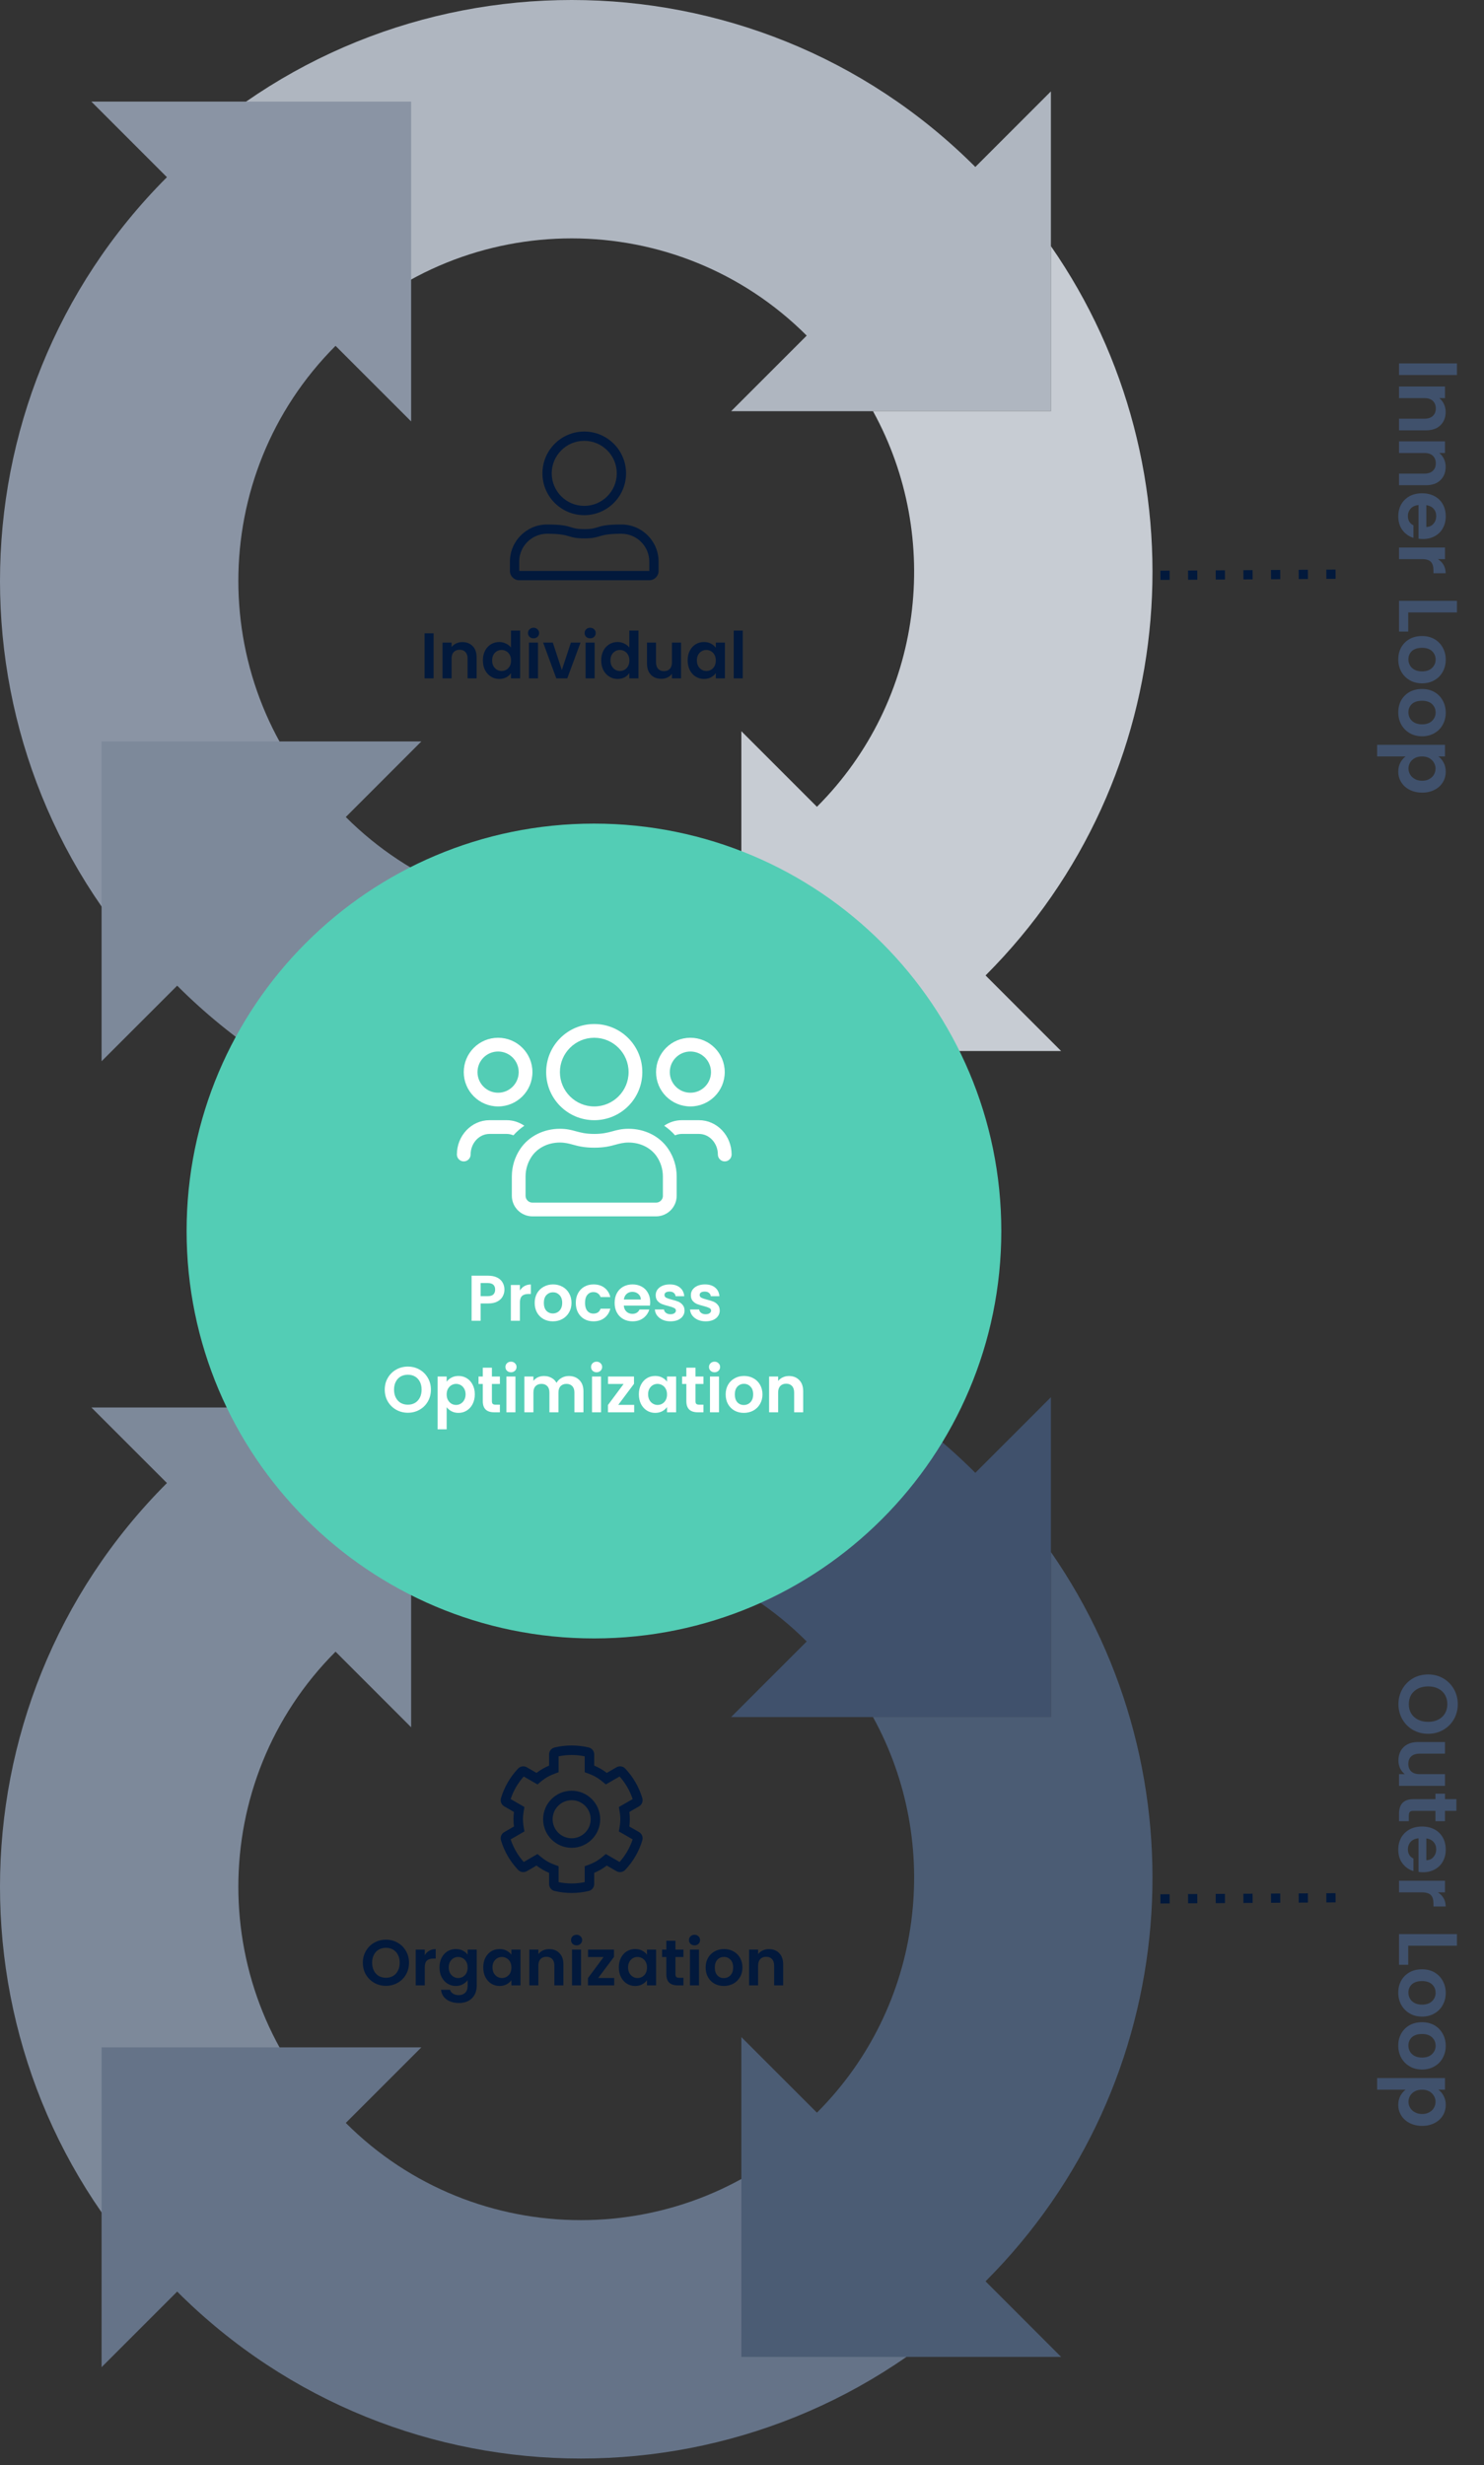 <svg width="227" height="377" viewBox="0 0 227 377" fill="none" xmlns="http://www.w3.org/2000/svg">
<rect x="0" y="0" width="227" height="377" fill="#333333" stroke="none"/>
<g clip-path="url(#clip0)">
<path d="M160.75 62.888L160.75 13.976L149.191 25.535C115.144 -8.512 59.744 -8.512 25.697 25.536L51.49 51.328C71.315 31.503 103.573 31.503 123.397 51.328L111.838 62.888L160.75 62.888Z" fill="#AFB6C0"/>
<path d="M62.888 15.54L13.976 15.54L25.535 27.099C-8.512 61.146 -8.512 116.546 25.535 150.593L51.329 124.8C31.503 104.975 31.503 72.717 51.328 52.893L62.888 64.452L62.888 15.54Z" fill="#8A94A4"/>
<path d="M204.294 87.819L176.08 88" stroke="#02193C" stroke-width="1.411" stroke-dasharray="1.41 2.82"/>
<path d="M204.294 290.247L176.08 290.427" stroke="#02193C" stroke-width="1.411" stroke-dasharray="1.41 2.82"/>
<path d="M15.542 113.397L15.542 162.309L27.102 150.75C61.149 184.798 116.547 184.797 150.595 150.75L124.802 124.957C104.977 144.782 72.719 144.782 52.894 124.958L64.454 113.397L15.542 113.397Z" fill="#7D899A"/>
<path d="M160.75 62.885L133.536 62.885C144.18 82.205 141.323 107.033 124.962 123.394L113.402 111.834L113.402 160.747L162.314 160.747L150.755 149.187C181.059 118.884 184.389 71.667 160.75 37.644L160.75 62.885Z" fill="#C7CCD3"/>
<path d="M160.75 262.609L160.75 213.697L149.191 225.257C115.144 191.209 59.744 191.209 25.697 225.257L51.49 251.049C71.315 231.225 103.573 231.224 123.397 251.049L111.838 262.609L160.75 262.609Z" fill="#40516C"/>
<path d="M62.888 215.26L13.976 215.26L25.535 226.819C-8.512 260.867 -8.512 316.265 25.535 350.313L51.329 324.52C31.503 304.695 31.503 272.438 51.328 252.612L62.888 264.172L62.888 215.26Z" fill="#7D899A"/>
<path d="M15.542 313.126L15.542 362.038L27.102 350.478C61.149 384.526 116.547 384.526 150.595 350.478L124.802 324.685C104.977 344.51 72.719 344.51 52.894 324.685L64.454 313.126L15.542 313.126Z" fill="#657388"/>
<path d="M160.75 262.608L133.536 262.608C144.18 281.927 141.323 306.755 124.962 323.116L113.403 311.557L113.403 360.469L162.315 360.469L150.755 348.91C181.059 318.606 184.389 271.389 160.75 237.366L160.75 262.608Z" fill="#4B5C74"/>
<path fill-rule="evenodd" clip-rule="evenodd" d="M28.543 188.274C28.543 222.687 56.441 250.585 90.853 250.585C125.266 250.585 153.164 222.687 153.164 188.274C153.164 153.862 125.266 125.964 90.853 125.964C56.441 125.964 28.543 153.862 28.543 188.274Z" fill="#53CDB5"/>
<mask id="mask0" mask-type="alpha" maskUnits="userSpaceOnUse" x="28" y="125" width="126" height="126">
<path fill-rule="evenodd" clip-rule="evenodd" d="M28.543 188.274C28.543 222.687 56.441 250.585 90.853 250.585C125.266 250.585 153.164 222.687 153.164 188.274C153.164 153.862 125.266 125.964 90.853 125.964C56.441 125.964 28.543 153.862 28.543 188.274Z" fill="white"/>
</mask>
<g mask="url(#mask0)">
</g>
<path fill-rule="evenodd" clip-rule="evenodd" d="M96.269 279.348L97.752 280.205C98.188 280.456 98.397 280.973 98.254 281.455C97.745 283.172 96.837 284.718 95.638 285.984C95.29 286.351 94.736 286.432 94.299 286.18L92.819 285.324C92.226 285.775 91.579 286.149 90.893 286.437V288.149C90.893 288.654 90.545 289.094 90.052 289.211C88.34 289.616 86.545 289.616 84.833 289.211C84.34 289.094 83.993 288.654 83.993 288.149V286.437C83.306 286.149 82.659 285.775 82.067 285.324L80.586 286.18C80.149 286.432 79.594 286.351 79.248 285.984C78.048 284.718 77.141 283.172 76.631 281.455C76.488 280.973 76.698 280.456 77.133 280.205L78.616 279.348C78.523 278.61 78.523 277.863 78.616 277.125L77.133 276.268C76.698 276.017 76.488 275.5 76.631 275.017C77.141 273.301 78.048 271.756 79.248 270.488C79.594 270.122 80.149 270.041 80.586 270.294L82.067 271.149C82.66 270.698 83.306 270.323 83.993 270.035V268.324C83.993 267.818 84.34 267.379 84.833 267.262C86.545 266.857 88.341 266.857 90.052 267.262C90.545 267.379 90.893 267.818 90.893 268.324V270.035C91.579 270.323 92.226 270.698 92.819 271.149L94.299 270.294C94.736 270.041 95.29 270.122 95.638 270.488C96.837 271.756 97.745 273.301 98.254 275.017C98.397 275.5 98.188 276.017 97.752 276.268L96.269 277.125C96.362 277.863 96.362 278.61 96.269 279.348ZM92.668 283.557L94.774 284.774C95.67 283.768 96.352 282.591 96.772 281.319L94.665 280.103C94.963 278.492 94.963 277.981 94.665 276.37L96.772 275.154C96.352 273.882 95.67 272.705 94.774 271.699L92.668 272.916C91.424 271.851 90.983 271.594 89.438 271.048V268.616C88.122 268.344 86.764 268.344 85.447 268.616V271.048C83.903 271.594 83.462 271.851 82.217 272.916L80.111 271.699C79.214 272.705 78.533 273.882 78.114 275.154L80.22 276.37C79.922 277.982 79.923 278.492 80.22 280.103L78.114 281.319C78.533 282.591 79.214 283.768 80.111 284.774L82.217 283.557C83.476 284.633 83.919 284.884 85.447 285.425V287.857C86.764 288.128 88.122 288.128 89.438 287.857V285.425C91.006 284.87 91.441 284.607 92.668 283.557ZM87.443 273.876C85.035 273.876 83.077 275.835 83.077 278.242C83.077 280.649 85.035 282.607 87.443 282.607C89.85 282.607 91.809 280.649 91.809 278.242C91.809 275.835 89.85 273.876 87.443 273.876ZM84.533 278.238C84.533 279.842 85.839 281.147 87.444 281.147C89.049 281.147 90.354 279.842 90.354 278.238C90.354 276.633 89.049 275.327 87.444 275.327C85.839 275.327 84.533 276.633 84.533 278.238Z" fill="#02193C"/>
<path d="M59.036 303.718C58.391 303.718 57.799 303.566 57.259 303.263C56.719 302.961 56.291 302.542 55.975 302.009C55.659 301.469 55.501 300.861 55.501 300.182C55.501 299.511 55.659 298.909 55.975 298.375C56.291 297.836 56.719 297.414 57.259 297.111C57.799 296.809 58.391 296.657 59.036 296.657C59.688 296.657 60.281 296.809 60.814 297.111C61.354 297.414 61.778 297.836 62.088 298.375C62.404 298.909 62.562 299.511 62.562 300.182C62.562 300.861 62.404 301.469 62.088 302.009C61.778 302.542 61.354 302.961 60.814 303.263C60.274 303.566 59.682 303.718 59.036 303.718ZM59.036 302.483C59.451 302.483 59.817 302.391 60.133 302.207C60.449 302.016 60.695 301.746 60.873 301.397C61.051 301.048 61.14 300.643 61.14 300.182C61.14 299.722 61.051 299.32 60.873 298.978C60.695 298.629 60.449 298.362 60.133 298.178C59.817 297.994 59.451 297.901 59.036 297.901C58.622 297.901 58.253 297.994 57.931 298.178C57.614 298.362 57.368 298.629 57.19 298.978C57.012 299.32 56.923 299.722 56.923 300.182C56.923 300.643 57.012 301.048 57.19 301.397C57.368 301.746 57.614 302.016 57.931 302.207C58.253 302.391 58.622 302.483 59.036 302.483ZM64.973 299.027C65.15 298.737 65.381 298.51 65.664 298.346C65.954 298.181 66.283 298.099 66.651 298.099V299.55H66.286C65.852 299.55 65.522 299.653 65.299 299.857C65.081 300.061 64.973 300.416 64.973 300.923V303.648H63.59V298.178H64.973V299.027ZM69.725 298.089C70.133 298.089 70.492 298.171 70.802 298.336C71.111 298.494 71.355 298.701 71.532 298.958V298.178H72.925V303.688C72.925 304.195 72.823 304.646 72.619 305.041C72.415 305.442 72.108 305.758 71.7 305.989C71.292 306.226 70.798 306.344 70.219 306.344C69.442 306.344 68.804 306.163 68.303 305.801C67.81 305.439 67.53 304.945 67.464 304.32H68.837C68.909 304.57 69.064 304.768 69.301 304.912C69.544 305.064 69.837 305.14 70.18 305.14C70.581 305.14 70.907 305.018 71.157 304.774C71.407 304.537 71.532 304.175 71.532 303.688V302.839C71.355 303.095 71.108 303.309 70.792 303.481C70.482 303.652 70.127 303.737 69.725 303.737C69.264 303.737 68.843 303.619 68.461 303.382C68.079 303.145 67.777 302.812 67.553 302.384C67.336 301.95 67.227 301.453 67.227 300.893C67.227 300.34 67.336 299.85 67.553 299.422C67.777 298.994 68.076 298.665 68.451 298.435C68.833 298.204 69.258 298.089 69.725 298.089ZM71.532 300.913C71.532 300.577 71.466 300.291 71.335 300.054C71.203 299.811 71.025 299.626 70.802 299.501C70.578 299.369 70.338 299.304 70.081 299.304C69.824 299.304 69.587 299.366 69.37 299.491C69.153 299.616 68.975 299.801 68.837 300.044C68.705 300.281 68.639 300.564 68.639 300.893C68.639 301.223 68.705 301.512 68.837 301.762C68.975 302.006 69.153 302.194 69.37 302.325C69.594 302.457 69.831 302.523 70.081 302.523C70.338 302.523 70.578 302.46 70.802 302.335C71.025 302.203 71.203 302.019 71.335 301.782C71.466 301.539 71.532 301.249 71.532 300.913ZM73.919 300.893C73.919 300.34 74.028 299.85 74.245 299.422C74.469 298.994 74.769 298.665 75.144 298.435C75.526 298.204 75.95 298.089 76.418 298.089C76.826 298.089 77.181 298.171 77.484 298.336C77.793 298.5 78.04 298.708 78.225 298.958V298.178H79.617V303.648H78.225V302.849C78.047 303.105 77.8 303.319 77.484 303.49C77.175 303.655 76.816 303.737 76.408 303.737C75.947 303.737 75.526 303.619 75.144 303.382C74.769 303.145 74.469 302.812 74.245 302.384C74.028 301.95 73.919 301.453 73.919 300.893ZM78.225 300.913C78.225 300.577 78.159 300.291 78.027 300.054C77.896 299.811 77.718 299.626 77.494 299.501C77.27 299.369 77.03 299.304 76.773 299.304C76.516 299.304 76.279 299.366 76.062 299.491C75.845 299.616 75.667 299.801 75.529 300.044C75.397 300.281 75.332 300.564 75.332 300.893C75.332 301.223 75.397 301.512 75.529 301.762C75.667 302.006 75.845 302.194 76.062 302.325C76.286 302.457 76.523 302.523 76.773 302.523C77.03 302.523 77.27 302.46 77.494 302.335C77.718 302.203 77.896 302.019 78.027 301.782C78.159 301.539 78.225 301.249 78.225 300.913ZM83.999 298.099C84.65 298.099 85.177 298.306 85.579 298.721C85.98 299.129 86.181 299.702 86.181 300.439V303.648H84.799V300.627C84.799 300.192 84.69 299.86 84.473 299.629C84.255 299.392 83.959 299.274 83.584 299.274C83.202 299.274 82.899 299.392 82.676 299.629C82.458 299.86 82.35 300.192 82.35 300.627V303.648H80.967V298.178H82.35V298.859C82.534 298.622 82.768 298.438 83.051 298.306C83.341 298.168 83.656 298.099 83.999 298.099ZM88.197 297.526C87.953 297.526 87.749 297.45 87.585 297.299C87.427 297.141 87.348 296.947 87.348 296.716C87.348 296.486 87.427 296.295 87.585 296.144C87.749 295.986 87.953 295.907 88.197 295.907C88.44 295.907 88.641 295.986 88.799 296.144C88.964 296.295 89.046 296.486 89.046 296.716C89.046 296.947 88.964 297.141 88.799 297.299C88.641 297.45 88.44 297.526 88.197 297.526ZM88.878 298.178V303.648H87.496V298.178H88.878ZM91.508 302.513H93.947V303.648H89.938V302.533L92.328 299.313H89.948V298.178H93.917V299.294L91.508 302.513ZM94.662 300.893C94.662 300.34 94.77 299.85 94.988 299.422C95.212 298.994 95.511 298.665 95.886 298.435C96.268 298.204 96.693 298.089 97.16 298.089C97.568 298.089 97.924 298.171 98.227 298.336C98.536 298.5 98.783 298.708 98.967 298.958V298.178H100.36V303.648H98.967V302.849C98.79 303.105 98.543 303.319 98.227 303.49C97.917 303.655 97.558 303.737 97.15 303.737C96.689 303.737 96.268 303.619 95.886 303.382C95.511 303.145 95.212 302.812 94.988 302.384C94.77 301.95 94.662 301.453 94.662 300.893ZM98.967 300.913C98.967 300.577 98.901 300.291 98.77 300.054C98.638 299.811 98.46 299.626 98.237 299.501C98.013 299.369 97.772 299.304 97.516 299.304C97.259 299.304 97.022 299.366 96.805 299.491C96.587 299.616 96.41 299.801 96.272 300.044C96.14 300.281 96.074 300.564 96.074 300.893C96.074 301.223 96.14 301.512 96.272 301.762C96.41 302.006 96.587 302.194 96.805 302.325C97.028 302.457 97.266 302.523 97.516 302.523C97.772 302.523 98.013 302.46 98.237 302.335C98.46 302.203 98.638 302.019 98.77 301.782C98.901 301.539 98.967 301.249 98.967 300.913ZM103.319 299.313V301.96C103.319 302.144 103.362 302.279 103.448 302.365C103.54 302.444 103.691 302.483 103.902 302.483H104.544V303.648H103.675C102.51 303.648 101.927 303.082 101.927 301.95V299.313H101.275V298.178H101.927V296.825H103.319V298.178H104.544V299.313H103.319ZM106.239 297.526C105.996 297.526 105.792 297.45 105.627 297.299C105.469 297.141 105.39 296.947 105.39 296.716C105.39 296.486 105.469 296.295 105.627 296.144C105.792 295.986 105.996 295.907 106.239 295.907C106.483 295.907 106.684 295.986 106.842 296.144C107.006 296.295 107.088 296.486 107.088 296.716C107.088 296.947 107.006 297.141 106.842 297.299C106.684 297.45 106.483 297.526 106.239 297.526ZM106.921 298.178V303.648H105.538V298.178H106.921ZM110.716 303.737C110.189 303.737 109.715 303.622 109.294 303.392C108.872 303.155 108.54 302.822 108.296 302.394C108.059 301.966 107.941 301.473 107.941 300.913C107.941 300.354 108.063 299.86 108.306 299.432C108.556 299.004 108.895 298.675 109.323 298.445C109.751 298.208 110.228 298.089 110.755 298.089C111.282 298.089 111.759 298.208 112.187 298.445C112.615 298.675 112.951 299.004 113.194 299.432C113.444 299.86 113.569 300.354 113.569 300.913C113.569 301.473 113.441 301.966 113.184 302.394C112.934 302.822 112.592 303.155 112.157 303.392C111.729 303.622 111.249 303.737 110.716 303.737ZM110.716 302.533C110.966 302.533 111.199 302.473 111.417 302.355C111.64 302.23 111.818 302.045 111.95 301.802C112.082 301.558 112.147 301.262 112.147 300.913C112.147 300.393 112.009 299.995 111.733 299.718C111.463 299.435 111.13 299.294 110.735 299.294C110.34 299.294 110.008 299.435 109.738 299.718C109.475 299.995 109.343 300.393 109.343 300.913C109.343 301.433 109.471 301.835 109.728 302.118C109.991 302.394 110.321 302.533 110.716 302.533ZM117.615 298.099C118.267 298.099 118.793 298.306 119.195 298.721C119.596 299.129 119.797 299.702 119.797 300.439V303.648H118.415V300.627C118.415 300.192 118.306 299.86 118.089 299.629C117.872 299.392 117.575 299.274 117.2 299.274C116.818 299.274 116.516 299.392 116.292 299.629C116.074 299.86 115.966 300.192 115.966 300.627V303.648H114.583V298.178H115.966V298.859C116.15 298.622 116.384 298.438 116.667 298.306C116.957 298.168 117.273 298.099 117.615 298.099Z" fill="#02193C"/>
<path d="M213.912 260.638C213.912 259.809 214.107 259.047 214.496 258.353C214.885 257.659 215.423 257.109 216.108 256.702C216.802 256.296 217.585 256.093 218.457 256.093C219.32 256.093 220.095 256.296 220.78 256.702C221.474 257.109 222.016 257.659 222.405 258.353C222.795 259.047 222.989 259.809 222.989 260.638C222.989 261.476 222.795 262.238 222.405 262.923C222.016 263.617 221.474 264.163 220.78 264.561C220.095 264.967 219.32 265.17 218.457 265.17C217.585 265.17 216.802 264.967 216.108 264.561C215.423 264.163 214.885 263.617 214.496 262.923C214.107 262.229 213.912 261.468 213.912 260.638ZM215.499 260.638C215.499 261.171 215.617 261.641 215.854 262.047C216.1 262.454 216.447 262.771 216.895 262.999C217.344 263.228 217.865 263.342 218.457 263.342C219.049 263.342 219.566 263.228 220.006 262.999C220.455 262.771 220.797 262.454 221.034 262.047C221.271 261.641 221.39 261.171 221.39 260.638C221.39 260.105 221.271 259.631 221.034 259.216C220.797 258.81 220.455 258.492 220.006 258.264C219.566 258.035 219.049 257.921 218.457 257.921C217.865 257.921 217.344 258.035 216.895 258.264C216.447 258.492 216.1 258.81 215.854 259.216C215.617 259.631 215.499 260.105 215.499 260.638ZM221.034 273.133L214.001 273.133L214.001 271.343L214.889 271.343C214.585 271.114 214.344 270.814 214.166 270.441C213.996 270.077 213.912 269.68 213.912 269.248C213.912 268.698 214.026 268.211 214.255 267.788C214.492 267.365 214.834 267.03 215.283 266.785C215.74 266.548 216.282 266.429 216.908 266.429L221.034 266.429L221.034 268.207L217.162 268.207C216.603 268.207 216.172 268.346 215.867 268.626C215.571 268.905 215.423 269.286 215.423 269.768C215.423 270.259 215.571 270.644 215.867 270.924C216.172 271.203 216.603 271.343 217.162 271.343L221.034 271.343L221.034 273.133ZM219.574 276.956L216.172 276.956C215.935 276.956 215.761 277.011 215.651 277.121C215.55 277.24 215.499 277.434 215.499 277.705L215.499 278.53L214.001 278.53L214.001 277.413C214.001 275.915 214.729 275.166 216.184 275.166L219.574 275.166L219.574 274.328L221.034 274.328L221.034 275.166L222.774 275.166L222.774 276.956L221.034 276.956L221.034 278.53L219.574 278.53L219.574 276.956ZM217.67 286.347C217.416 286.347 217.187 286.33 216.984 286.296L216.984 281.154C216.476 281.197 216.079 281.375 215.791 281.688C215.503 282.001 215.359 282.386 215.359 282.843C215.359 283.503 215.643 283.973 216.21 284.252L216.21 286.169C215.533 285.966 214.974 285.577 214.534 285.001C214.102 284.426 213.886 283.719 213.886 282.881C213.886 282.204 214.035 281.595 214.331 281.053C214.636 280.52 215.063 280.101 215.613 279.796C216.163 279.5 216.798 279.352 217.518 279.352C218.245 279.352 218.884 279.5 219.435 279.796C219.985 280.092 220.408 280.507 220.704 281.04C221 281.573 221.149 282.187 221.149 282.881C221.149 283.55 221.005 284.146 220.717 284.671C220.429 285.204 220.019 285.615 219.485 285.903C218.961 286.199 218.355 286.347 217.67 286.347ZM218.178 284.506C218.635 284.498 218.999 284.333 219.27 284.011C219.549 283.689 219.689 283.296 219.689 282.83C219.689 282.39 219.553 282.018 219.282 281.713C219.02 281.417 218.652 281.235 218.178 281.167L218.178 284.506ZM219.942 289.422C220.315 289.65 220.607 289.947 220.818 290.311C221.03 290.683 221.136 291.106 221.136 291.58L219.27 291.58L219.27 291.11C219.27 290.552 219.138 290.129 218.876 289.841C218.614 289.562 218.157 289.422 217.505 289.422L214.001 289.422L214.001 287.644L221.034 287.644L221.034 289.422L219.942 289.422ZM215.41 297.58L215.41 300.5L214.001 300.5L214.001 295.803L222.862 295.803L222.862 297.58L215.41 297.58ZM213.886 304.753C213.886 304.076 214.035 303.467 214.331 302.925C214.636 302.383 215.063 301.956 215.613 301.643C216.163 301.338 216.798 301.186 217.518 301.186C218.237 301.186 218.872 301.342 219.422 301.655C219.972 301.977 220.395 302.413 220.691 302.963C220.996 303.513 221.149 304.127 221.149 304.804C221.149 305.481 220.996 306.095 220.691 306.645C220.395 307.195 219.972 307.627 219.422 307.94C218.872 308.261 218.237 308.422 217.518 308.422C216.798 308.422 216.163 308.257 215.613 307.927C215.063 307.605 214.636 307.165 214.331 306.607C214.035 306.057 213.886 305.439 213.886 304.753ZM215.435 304.753C215.435 305.075 215.512 305.375 215.664 305.654C215.825 305.942 216.062 306.171 216.375 306.34C216.688 306.509 217.069 306.594 217.518 306.594C218.186 306.594 218.698 306.416 219.054 306.061C219.418 305.714 219.6 305.286 219.6 304.778C219.6 304.271 219.418 303.843 219.054 303.496C218.698 303.158 218.186 302.988 217.518 302.988C216.849 302.988 216.333 303.153 215.969 303.483C215.613 303.822 215.435 304.245 215.435 304.753ZM213.886 312.849C213.886 312.172 214.035 311.563 214.331 311.021C214.636 310.479 215.063 310.052 215.613 309.739C216.163 309.434 216.798 309.282 217.518 309.282C218.237 309.282 218.872 309.438 219.422 309.751C219.972 310.073 220.395 310.509 220.691 311.059C220.996 311.609 221.149 312.223 221.149 312.9C221.149 313.577 220.996 314.191 220.691 314.741C220.395 315.291 219.972 315.723 219.422 316.036C218.872 316.358 218.237 316.518 217.518 316.518C216.798 316.518 216.163 316.353 215.613 316.023C215.063 315.702 214.636 315.261 214.331 314.703C214.035 314.153 213.886 313.535 213.886 312.849ZM215.435 312.849C215.435 313.171 215.512 313.471 215.664 313.751C215.825 314.038 216.062 314.267 216.375 314.436C216.688 314.605 217.069 314.69 217.518 314.69C218.186 314.69 218.698 314.512 219.054 314.157C219.418 313.81 219.6 313.382 219.6 312.875C219.6 312.367 219.418 311.939 219.054 311.592C218.698 311.254 218.186 311.084 217.518 311.084C216.849 311.084 216.333 311.25 215.969 311.58C215.613 311.918 215.435 312.341 215.435 312.849ZM220.019 319.6C220.34 319.828 220.607 320.141 220.818 320.539C221.039 320.945 221.149 321.407 221.149 321.923C221.149 322.524 221 323.066 220.704 323.548C220.408 324.039 219.985 324.424 219.435 324.703C218.893 324.991 218.262 325.135 217.543 325.135C216.823 325.135 216.184 324.991 215.626 324.703C215.076 324.424 214.648 324.039 214.344 323.548C214.039 323.066 213.886 322.524 213.886 321.923C213.886 321.407 213.992 320.95 214.204 320.552C214.415 320.162 214.682 319.845 215.004 319.6L210.649 319.6L210.649 317.822L221.034 317.822L221.034 319.6L220.019 319.6ZM217.543 323.319C217.966 323.319 218.33 323.231 218.635 323.053C218.948 322.884 219.185 322.655 219.346 322.367C219.507 322.088 219.587 321.783 219.587 321.453C219.587 321.132 219.502 320.827 219.333 320.539C219.172 320.26 218.935 320.031 218.622 319.853C218.309 319.684 217.941 319.6 217.518 319.6C217.094 319.6 216.726 319.684 216.413 319.853C216.1 320.031 215.859 320.26 215.689 320.539C215.528 320.827 215.448 321.132 215.448 321.453C215.448 321.783 215.533 322.088 215.702 322.367C215.871 322.655 216.112 322.884 216.426 323.053C216.739 323.231 217.111 323.319 217.543 323.319Z" fill="#40516C"/>
<path d="M222.863 57.356L214.001 57.356L214.001 55.579L222.863 55.579L222.863 57.356ZM221.136 63.01C221.136 63.848 220.869 64.525 220.336 65.041C219.811 65.558 219.075 65.816 218.127 65.816L214.001 65.816L214.001 64.038L217.886 64.038C218.445 64.038 218.872 63.899 219.168 63.619C219.473 63.34 219.625 62.959 219.625 62.477C219.625 61.986 219.473 61.596 219.168 61.309C218.872 61.029 218.445 60.89 217.886 60.89L214.001 60.89L214.001 59.112L221.035 59.112L221.035 60.89L220.159 60.89C220.463 61.127 220.7 61.427 220.869 61.791C221.047 62.164 221.136 62.57 221.136 63.01ZM221.136 71.404C221.136 72.242 220.869 72.919 220.336 73.435C219.811 73.951 219.075 74.21 218.127 74.21L214.001 74.21L214.001 72.432L217.886 72.432C218.445 72.432 218.872 72.292 219.168 72.013C219.473 71.734 219.625 71.353 219.625 70.871C219.625 70.379 219.473 69.99 219.168 69.702C218.872 69.423 218.445 69.284 217.886 69.284L214.001 69.284L214.001 67.506L221.035 67.506L221.035 69.284L220.159 69.284C220.463 69.52 220.7 69.821 220.869 70.185C221.047 70.557 221.136 70.964 221.136 71.404ZM217.67 82.438C217.416 82.438 217.188 82.421 216.985 82.387L216.985 77.246C216.477 77.288 216.079 77.466 215.791 77.779C215.503 78.092 215.359 78.477 215.359 78.934C215.359 79.594 215.643 80.064 216.21 80.343L216.21 82.26C215.533 82.057 214.974 81.668 214.534 81.092C214.103 80.517 213.887 79.81 213.887 78.972C213.887 78.295 214.035 77.686 214.331 77.144C214.636 76.611 215.063 76.192 215.613 75.887C216.164 75.591 216.798 75.443 217.518 75.443C218.246 75.443 218.885 75.591 219.435 75.887C219.985 76.183 220.408 76.598 220.704 77.131C221.001 77.665 221.149 78.278 221.149 78.972C221.149 79.641 221.005 80.237 220.717 80.762C220.429 81.296 220.019 81.706 219.486 81.994C218.961 82.29 218.356 82.438 217.67 82.438ZM218.178 80.597C218.635 80.589 218.999 80.424 219.27 80.102C219.549 79.781 219.689 79.387 219.689 78.921C219.689 78.481 219.553 78.109 219.282 77.804C219.02 77.508 218.652 77.326 218.178 77.258L218.178 80.597ZM219.943 85.513C220.315 85.742 220.607 86.038 220.819 86.402C221.03 86.774 221.136 87.197 221.136 87.671L219.27 87.671L219.27 87.201C219.27 86.643 219.139 86.22 218.876 85.932C218.614 85.653 218.157 85.513 217.505 85.513L214.001 85.513L214.001 83.736L221.035 83.736L221.035 85.513L219.943 85.513ZM215.41 93.671L215.41 96.591L214.001 96.591L214.001 91.894L222.863 91.894L222.863 93.671L215.41 93.671ZM213.887 100.844C213.887 100.167 214.035 99.558 214.331 99.016C214.636 98.474 215.063 98.047 215.613 97.734C216.164 97.429 216.798 97.276 217.518 97.276C218.237 97.276 218.872 97.433 219.422 97.746C219.972 98.068 220.395 98.504 220.692 99.054C220.996 99.604 221.149 100.218 221.149 100.895C221.149 101.572 220.996 102.186 220.692 102.736C220.395 103.286 219.972 103.718 219.422 104.031C218.872 104.352 218.237 104.513 217.518 104.513C216.798 104.513 216.164 104.348 215.613 104.018C215.063 103.696 214.636 103.256 214.331 102.698C214.035 102.148 213.887 101.53 213.887 100.844ZM215.436 100.844C215.436 101.166 215.512 101.466 215.664 101.745C215.825 102.033 216.062 102.262 216.375 102.431C216.688 102.6 217.069 102.685 217.518 102.685C218.186 102.685 218.698 102.507 219.054 102.152C219.418 101.805 219.6 101.377 219.6 100.869C219.6 100.362 219.418 99.934 219.054 99.587C218.698 99.249 218.186 99.079 217.518 99.079C216.849 99.079 216.333 99.244 215.969 99.575C215.613 99.913 215.436 100.336 215.436 100.844ZM213.887 108.94C213.887 108.263 214.035 107.654 214.331 107.112C214.636 106.57 215.063 106.143 215.613 105.83C216.164 105.525 216.798 105.373 217.518 105.373C218.237 105.373 218.872 105.529 219.422 105.842C219.972 106.164 220.395 106.6 220.692 107.15C220.996 107.7 221.149 108.314 221.149 108.991C221.149 109.668 220.996 110.282 220.692 110.832C220.395 111.382 219.972 111.814 219.422 112.127C218.872 112.449 218.237 112.609 217.518 112.609C216.798 112.609 216.164 112.444 215.613 112.114C215.063 111.793 214.636 111.352 214.331 110.794C214.035 110.244 213.887 109.626 213.887 108.94ZM215.436 108.94C215.436 109.262 215.512 109.562 215.664 109.842C215.825 110.129 216.062 110.358 216.375 110.527C216.688 110.696 217.069 110.781 217.518 110.781C218.186 110.781 218.698 110.603 219.054 110.248C219.418 109.901 219.6 109.473 219.6 108.966C219.6 108.458 219.418 108.03 219.054 107.683C218.698 107.345 218.186 107.175 217.518 107.175C216.849 107.175 216.333 107.341 215.969 107.671C215.613 108.009 215.436 108.432 215.436 108.94ZM220.019 115.691C220.34 115.919 220.607 116.232 220.819 116.63C221.039 117.036 221.149 117.498 221.149 118.014C221.149 118.615 221.001 119.157 220.704 119.639C220.408 120.13 219.985 120.515 219.435 120.794C218.893 121.082 218.263 121.226 217.543 121.226C216.824 121.226 216.185 121.082 215.626 120.794C215.076 120.515 214.648 120.13 214.344 119.639C214.039 119.157 213.887 118.615 213.887 118.014C213.887 117.498 213.993 117.041 214.204 116.643C214.416 116.253 214.682 115.936 215.004 115.691L210.649 115.691L210.649 113.913L221.035 113.913L221.035 115.691L220.019 115.691ZM217.543 119.411C217.966 119.411 218.33 119.322 218.635 119.144C218.948 118.975 219.185 118.746 219.346 118.458C219.507 118.179 219.587 117.874 219.587 117.544C219.587 117.223 219.503 116.918 219.333 116.63C219.172 116.351 218.935 116.122 218.622 115.945C218.309 115.775 217.941 115.691 217.518 115.691C217.095 115.691 216.726 115.775 216.413 115.945C216.1 116.122 215.859 116.351 215.69 116.63C215.529 116.918 215.448 117.223 215.448 117.544C215.448 117.874 215.533 118.179 215.702 118.458C215.872 118.746 216.113 118.975 216.426 119.144C216.739 119.322 217.111 119.411 217.543 119.411Z" fill="#40516C"/>
<path fill-rule="evenodd" clip-rule="evenodd" d="M89.369 66C85.838 66 82.974 68.865 82.974 72.395C82.974 75.927 85.838 78.791 89.369 78.791C92.899 78.791 95.765 75.927 95.765 72.395C95.765 68.865 92.899 66 89.369 66ZM94.344 72.395C94.344 69.65 92.114 67.421 89.369 67.421C86.624 67.421 84.395 69.65 84.395 72.395C84.395 75.14 86.624 77.369 89.369 77.369C92.114 77.369 94.344 75.14 94.344 72.395ZM99.318 85.897C99.318 83.547 97.404 81.633 95.055 81.633C93.007 81.633 92.303 81.842 91.659 82.033C91.113 82.195 90.609 82.344 89.37 82.344C88.135 82.344 87.631 82.195 87.084 82.033C86.437 81.842 85.731 81.633 83.685 81.633C81.335 81.633 79.421 83.547 79.421 85.897V87.318H99.318V85.897ZM91.416 80.635C92.043 80.439 92.756 80.216 95.055 80.216C98.195 80.216 100.74 82.761 100.74 85.9V87.322C100.74 88.108 100.105 88.743 99.318 88.743H79.421C78.635 88.743 78 88.108 78 87.322V85.9C78 82.761 80.545 80.216 83.685 80.216C85.982 80.216 86.697 80.439 87.326 80.635C87.82 80.789 88.26 80.926 89.37 80.926C90.484 80.926 90.923 80.789 91.416 80.635Z" fill="#02193C"/>
<path d="M66.327 96.858V103.75H64.945V96.858H66.327ZM70.725 98.201C71.376 98.201 71.903 98.408 72.304 98.823C72.706 99.231 72.907 99.803 72.907 100.541V103.75H71.524V100.728C71.524 100.294 71.416 99.961 71.198 99.731C70.981 99.494 70.685 99.376 70.31 99.376C69.928 99.376 69.625 99.494 69.401 99.731C69.184 99.961 69.075 100.294 69.075 100.728V103.75H67.693V98.279H69.075V98.961C69.26 98.724 69.493 98.54 69.776 98.408C70.066 98.27 70.382 98.201 70.725 98.201ZM73.866 100.995C73.866 100.442 73.975 99.952 74.192 99.524C74.416 99.096 74.718 98.767 75.1 98.536C75.482 98.306 75.907 98.191 76.374 98.191C76.73 98.191 77.069 98.27 77.391 98.428C77.714 98.579 77.971 98.783 78.161 99.04V96.443H79.564V103.75H78.161V102.94C77.99 103.21 77.75 103.427 77.441 103.592C77.131 103.757 76.772 103.839 76.364 103.839C75.903 103.839 75.482 103.72 75.1 103.483C74.718 103.246 74.416 102.914 74.192 102.486C73.975 102.052 73.866 101.555 73.866 100.995ZM78.171 101.015C78.171 100.679 78.105 100.393 77.974 100.156C77.842 99.912 77.664 99.728 77.441 99.603C77.217 99.471 76.976 99.405 76.72 99.405C76.463 99.405 76.226 99.468 76.009 99.593C75.791 99.718 75.614 99.902 75.475 100.146C75.344 100.383 75.278 100.666 75.278 100.995C75.278 101.324 75.344 101.614 75.475 101.864C75.614 102.108 75.791 102.295 76.009 102.427C76.233 102.558 76.469 102.624 76.72 102.624C76.976 102.624 77.217 102.562 77.441 102.437C77.664 102.305 77.842 102.121 77.974 101.884C78.105 101.64 78.171 101.35 78.171 101.015ZM81.615 97.628C81.371 97.628 81.167 97.552 81.003 97.401C80.845 97.243 80.766 97.048 80.766 96.818C80.766 96.588 80.845 96.397 81.003 96.245C81.167 96.087 81.371 96.008 81.615 96.008C81.859 96.008 82.059 96.087 82.217 96.245C82.382 96.397 82.464 96.588 82.464 96.818C82.464 97.048 82.382 97.243 82.217 97.401C82.059 97.552 81.859 97.628 81.615 97.628ZM82.296 98.279V103.75H80.914V98.279H82.296ZM85.943 102.476L87.326 98.279H88.797L86.773 103.75H85.094L83.079 98.279H84.561L85.943 102.476ZM90.275 97.628C90.031 97.628 89.827 97.552 89.662 97.401C89.504 97.243 89.425 97.048 89.425 96.818C89.425 96.588 89.504 96.397 89.662 96.245C89.827 96.087 90.031 96.008 90.275 96.008C90.518 96.008 90.719 96.087 90.877 96.245C91.041 96.397 91.124 96.588 91.124 96.818C91.124 97.048 91.041 97.243 90.877 97.401C90.719 97.552 90.518 97.628 90.275 97.628ZM90.956 98.279V103.75H89.573V98.279H90.956ZM91.966 100.995C91.966 100.442 92.075 99.952 92.292 99.524C92.516 99.096 92.819 98.767 93.201 98.536C93.582 98.306 94.007 98.191 94.474 98.191C94.83 98.191 95.169 98.27 95.491 98.428C95.814 98.579 96.071 98.783 96.262 99.04V96.443H97.664V103.75H96.262V102.94C96.091 103.21 95.85 103.427 95.541 103.592C95.231 103.757 94.873 103.839 94.465 103.839C94.004 103.839 93.582 103.72 93.201 103.483C92.819 103.246 92.516 102.914 92.292 102.486C92.075 102.052 91.966 101.555 91.966 100.995ZM96.272 101.015C96.272 100.679 96.206 100.393 96.074 100.156C95.942 99.912 95.765 99.728 95.541 99.603C95.317 99.471 95.077 99.405 94.82 99.405C94.563 99.405 94.326 99.468 94.109 99.593C93.892 99.718 93.714 99.902 93.576 100.146C93.444 100.383 93.378 100.666 93.378 100.995C93.378 101.324 93.444 101.614 93.576 101.864C93.714 102.108 93.892 102.295 94.109 102.427C94.333 102.558 94.57 102.624 94.82 102.624C95.077 102.624 95.317 102.562 95.541 102.437C95.765 102.305 95.942 102.121 96.074 101.884C96.206 101.64 96.272 101.35 96.272 101.015ZM104.178 98.279V103.75H102.786V103.059C102.608 103.296 102.375 103.483 102.085 103.622C101.802 103.753 101.493 103.819 101.157 103.819C100.729 103.819 100.35 103.73 100.021 103.553C99.692 103.368 99.432 103.102 99.241 102.753C99.057 102.397 98.965 101.976 98.965 101.489V98.279H100.347V101.291C100.347 101.726 100.456 102.061 100.673 102.298C100.89 102.529 101.186 102.644 101.562 102.644C101.944 102.644 102.243 102.529 102.46 102.298C102.678 102.061 102.786 101.726 102.786 101.291V98.279H104.178ZM105.187 100.995C105.187 100.442 105.296 99.952 105.513 99.524C105.737 99.096 106.036 98.767 106.411 98.536C106.793 98.306 107.218 98.191 107.685 98.191C108.093 98.191 108.449 98.273 108.752 98.438C109.061 98.602 109.308 98.809 109.492 99.06V98.279H110.885V103.75H109.492V102.95C109.315 103.207 109.068 103.421 108.752 103.592C108.442 103.757 108.084 103.839 107.675 103.839C107.215 103.839 106.793 103.72 106.411 103.483C106.036 103.246 105.737 102.914 105.513 102.486C105.296 102.052 105.187 101.555 105.187 100.995ZM109.492 101.015C109.492 100.679 109.427 100.393 109.295 100.156C109.163 99.912 108.985 99.728 108.762 99.603C108.538 99.471 108.298 99.405 108.041 99.405C107.784 99.405 107.547 99.468 107.33 99.593C107.113 99.718 106.935 99.902 106.797 100.146C106.665 100.383 106.599 100.666 106.599 100.995C106.599 101.324 106.665 101.614 106.797 101.864C106.935 102.108 107.113 102.295 107.33 102.427C107.554 102.558 107.791 102.624 108.041 102.624C108.298 102.624 108.538 102.562 108.762 102.437C108.985 102.305 109.163 102.121 109.295 101.884C109.427 101.64 109.492 101.35 109.492 101.015ZM113.617 96.443V103.75H112.235V96.443H113.617Z" fill="#02193C"/>
<path fill-rule="evenodd" clip-rule="evenodd" d="M90.899 171.324C94.964 171.324 98.253 168.034 98.253 163.971C98.253 159.906 94.964 156.616 90.899 156.616C86.835 156.616 83.545 159.906 83.545 163.971C83.545 168.034 86.835 171.324 90.899 171.324ZM110.859 163.971C110.859 166.873 108.509 169.223 105.606 169.223C102.704 169.223 100.354 166.873 100.354 163.971C100.354 161.068 102.704 158.718 105.606 158.718C108.509 158.718 110.859 161.068 110.859 163.971ZM108.758 163.972C108.758 162.232 107.346 160.82 105.607 160.82C103.866 160.82 102.455 162.232 102.455 163.972C102.455 165.712 103.866 167.124 105.607 167.124C107.346 167.124 108.758 165.712 108.758 163.972ZM96.153 163.971C96.153 161.075 93.795 158.718 90.9 158.718C88.004 158.718 85.647 161.075 85.647 163.971C85.647 166.866 88.004 169.223 90.9 169.223C93.795 169.223 96.153 166.866 96.153 163.971ZM106.92 171.323H104.294C103.296 171.323 102.369 171.638 101.595 172.17C102.212 172.59 102.77 173.082 103.263 173.64C103.585 173.503 103.933 173.424 104.294 173.424H106.92C108.509 173.424 109.809 174.836 109.809 176.576C109.809 177.154 110.282 177.626 110.86 177.626C111.438 177.626 111.91 177.154 111.91 176.576C111.91 173.68 109.671 171.323 106.92 171.323ZM81.444 163.971C81.444 166.873 79.094 169.223 76.192 169.223C73.289 169.223 70.939 166.873 70.939 163.971C70.939 161.068 73.289 158.718 76.192 158.718C79.094 158.718 81.444 161.068 81.444 163.971ZM76.191 160.82C77.931 160.82 79.342 162.232 79.342 163.972C79.342 165.712 77.931 167.124 76.191 167.124C74.451 167.124 73.04 165.712 73.04 163.972C73.04 162.232 74.451 160.82 76.191 160.82ZM93.728 173.011C94.426 172.821 95.101 172.637 96.159 172.637C98.542 172.637 100.861 173.701 102.219 175.717C103.033 176.925 103.506 178.376 103.506 179.939V182.881C103.506 184.62 102.094 186.032 100.355 186.032H81.445C79.705 186.032 78.293 184.62 78.293 182.881V179.939C78.293 178.376 78.766 176.925 79.58 175.717C80.939 173.701 83.257 172.637 85.64 172.637C86.699 172.637 87.373 172.821 88.071 173.011C88.82 173.215 89.595 173.426 90.9 173.426C92.204 173.426 92.98 173.215 93.728 173.011ZM101.405 182.883C101.405 183.461 100.932 183.933 100.354 183.933H81.444C80.866 183.933 80.393 183.461 80.393 182.883V179.941C80.393 178.851 80.716 177.794 81.319 176.895C82.226 175.548 83.84 174.741 85.633 174.741C86.432 174.741 87.003 174.896 87.638 175.069L87.638 175.069C88.433 175.285 89.329 175.528 90.899 175.528C92.471 175.528 93.367 175.284 94.161 175.068C94.795 174.896 95.364 174.741 96.159 174.741C97.951 174.741 99.566 175.548 100.473 176.895C101.076 177.794 101.398 178.851 101.398 179.941V182.883H101.405ZM77.504 171.323C78.496 171.323 79.422 171.638 80.203 172.17C79.593 172.59 79.028 173.082 78.535 173.64C78.213 173.503 77.865 173.424 77.504 173.424H74.878C73.289 173.424 71.989 174.836 71.989 176.576C71.989 177.154 71.516 177.626 70.939 177.626C70.361 177.626 69.888 177.154 69.888 176.576C69.888 173.68 72.127 171.323 74.878 171.323H77.504Z" fill="white"/>
<path d="M77.161 197.24C77.161 197.609 77.072 197.955 76.894 198.277C76.723 198.6 76.45 198.86 76.075 199.057C75.706 199.255 75.239 199.354 74.672 199.354H73.517V202H72.135V195.108H74.672C75.206 195.108 75.66 195.2 76.035 195.384C76.41 195.568 76.69 195.822 76.874 196.144C77.065 196.467 77.161 196.832 77.161 197.24ZM74.613 198.238C74.995 198.238 75.278 198.152 75.462 197.981C75.647 197.803 75.739 197.556 75.739 197.24C75.739 196.569 75.364 196.233 74.613 196.233H73.517V198.238H74.613ZM79.525 197.379C79.703 197.089 79.933 196.862 80.216 196.697C80.506 196.533 80.835 196.45 81.203 196.45V197.902H80.838C80.404 197.902 80.074 198.004 79.851 198.208C79.633 198.412 79.525 198.768 79.525 199.275V202H78.142V196.529H79.525V197.379ZM84.564 202.089C84.037 202.089 83.563 201.974 83.142 201.743C82.721 201.506 82.388 201.174 82.144 200.746C81.907 200.318 81.789 199.824 81.789 199.265C81.789 198.705 81.911 198.211 82.154 197.784C82.404 197.356 82.743 197.026 83.171 196.796C83.599 196.559 84.077 196.441 84.603 196.441C85.13 196.441 85.607 196.559 86.035 196.796C86.463 197.026 86.799 197.356 87.042 197.784C87.292 198.211 87.418 198.705 87.418 199.265C87.418 199.824 87.289 200.318 87.032 200.746C86.782 201.174 86.44 201.506 86.005 201.743C85.578 201.974 85.097 202.089 84.564 202.089ZM84.564 200.884C84.814 200.884 85.048 200.825 85.265 200.706C85.489 200.581 85.666 200.397 85.798 200.153C85.93 199.91 85.996 199.614 85.996 199.265C85.996 198.745 85.857 198.346 85.581 198.07C85.311 197.787 84.978 197.645 84.584 197.645C84.189 197.645 83.856 197.787 83.586 198.07C83.323 198.346 83.191 198.745 83.191 199.265C83.191 199.785 83.32 200.186 83.576 200.469C83.84 200.746 84.169 200.884 84.564 200.884ZM88.076 199.265C88.076 198.699 88.191 198.205 88.422 197.784C88.652 197.356 88.971 197.026 89.38 196.796C89.788 196.559 90.255 196.441 90.782 196.441C91.46 196.441 92.019 196.612 92.46 196.954C92.908 197.29 93.208 197.764 93.359 198.376H91.868C91.789 198.139 91.654 197.955 91.463 197.823C91.279 197.685 91.048 197.616 90.772 197.616C90.377 197.616 90.064 197.76 89.834 198.05C89.603 198.333 89.488 198.738 89.488 199.265C89.488 199.785 89.603 200.19 89.834 200.479C90.064 200.762 90.377 200.904 90.772 200.904C91.331 200.904 91.697 200.654 91.868 200.153H93.359C93.208 200.746 92.908 201.217 92.46 201.566C92.013 201.914 91.453 202.089 90.782 202.089C90.255 202.089 89.788 201.974 89.38 201.743C88.971 201.506 88.652 201.177 88.422 200.756C88.191 200.328 88.076 199.831 88.076 199.265ZM99.457 199.146C99.457 199.344 99.444 199.521 99.418 199.679H95.418C95.451 200.074 95.59 200.384 95.833 200.608C96.077 200.832 96.376 200.943 96.732 200.943C97.245 200.943 97.611 200.723 97.828 200.282H99.319C99.161 200.808 98.858 201.243 98.41 201.585C97.963 201.921 97.413 202.089 96.761 202.089C96.235 202.089 95.761 201.974 95.34 201.743C94.925 201.506 94.599 201.174 94.362 200.746C94.132 200.318 94.016 199.824 94.016 199.265C94.016 198.699 94.132 198.202 94.362 197.774C94.592 197.346 94.915 197.017 95.33 196.786C95.744 196.556 96.222 196.441 96.761 196.441C97.281 196.441 97.746 196.552 98.154 196.776C98.569 197 98.888 197.319 99.112 197.734C99.342 198.142 99.457 198.613 99.457 199.146ZM98.025 198.751C98.019 198.396 97.891 198.113 97.64 197.902C97.39 197.685 97.084 197.576 96.722 197.576C96.38 197.576 96.09 197.681 95.853 197.892C95.623 198.096 95.481 198.383 95.428 198.751H98.025ZM102.56 202.089C102.112 202.089 101.71 202.01 101.355 201.852C101 201.687 100.716 201.467 100.506 201.19C100.302 200.914 100.19 200.608 100.17 200.272H101.562C101.589 200.483 101.691 200.657 101.868 200.795C102.053 200.934 102.28 201.003 102.55 201.003C102.813 201.003 103.017 200.95 103.162 200.845C103.313 200.739 103.389 200.604 103.389 200.44C103.389 200.262 103.297 200.13 103.113 200.045C102.935 199.953 102.649 199.854 102.254 199.749C101.845 199.65 101.51 199.548 101.246 199.442C100.99 199.337 100.766 199.176 100.575 198.959C100.391 198.741 100.298 198.448 100.298 198.08C100.298 197.777 100.384 197.5 100.555 197.25C100.733 197 100.983 196.803 101.306 196.658C101.635 196.513 102.02 196.441 102.461 196.441C103.113 196.441 103.633 196.605 104.021 196.934C104.41 197.257 104.624 197.695 104.663 198.248H103.34C103.32 198.03 103.228 197.859 103.063 197.734C102.905 197.603 102.691 197.537 102.421 197.537C102.171 197.537 101.977 197.583 101.839 197.675C101.707 197.767 101.641 197.895 101.641 198.06C101.641 198.244 101.734 198.386 101.918 198.485C102.102 198.577 102.389 198.672 102.777 198.771C103.172 198.87 103.498 198.972 103.755 199.077C104.011 199.182 104.232 199.347 104.416 199.571C104.607 199.788 104.706 200.078 104.712 200.44C104.712 200.756 104.624 201.039 104.446 201.289C104.275 201.539 104.024 201.737 103.695 201.882C103.373 202.02 102.994 202.089 102.56 202.089ZM107.941 202.089C107.493 202.089 107.091 202.01 106.736 201.852C106.38 201.687 106.097 201.467 105.887 201.19C105.683 200.914 105.571 200.608 105.551 200.272H106.943C106.97 200.483 107.072 200.657 107.249 200.795C107.434 200.934 107.661 201.003 107.931 201.003C108.194 201.003 108.398 200.95 108.543 200.845C108.694 200.739 108.77 200.604 108.77 200.44C108.77 200.262 108.678 200.13 108.494 200.045C108.316 199.953 108.029 199.854 107.634 199.749C107.226 199.65 106.891 199.548 106.627 199.442C106.371 199.337 106.147 199.176 105.956 198.959C105.771 198.741 105.679 198.448 105.679 198.08C105.679 197.777 105.765 197.5 105.936 197.25C106.114 197 106.364 196.803 106.687 196.658C107.016 196.513 107.401 196.441 107.842 196.441C108.494 196.441 109.014 196.605 109.402 196.934C109.79 197.257 110.004 197.695 110.044 198.248H108.721C108.701 198.03 108.609 197.859 108.444 197.734C108.286 197.603 108.072 197.537 107.802 197.537C107.552 197.537 107.358 197.583 107.22 197.675C107.088 197.767 107.022 197.895 107.022 198.06C107.022 198.244 107.114 198.386 107.299 198.485C107.483 198.577 107.769 198.672 108.158 198.771C108.553 198.87 108.879 198.972 109.135 199.077C109.392 199.182 109.613 199.347 109.797 199.571C109.988 199.788 110.087 200.078 110.093 200.44C110.093 200.756 110.004 201.039 109.827 201.289C109.656 201.539 109.405 201.737 109.076 201.882C108.754 202.02 108.375 202.089 107.941 202.089ZM62.388 216.069C61.743 216.069 61.15 215.918 60.611 215.615C60.071 215.312 59.643 214.894 59.327 214.361C59.011 213.821 58.853 213.212 58.853 212.534C58.853 211.863 59.011 211.26 59.327 210.727C59.643 210.187 60.071 209.766 60.611 209.463C61.15 209.16 61.743 209.009 62.388 209.009C63.04 209.009 63.632 209.16 64.165 209.463C64.705 209.766 65.13 210.187 65.439 210.727C65.755 211.26 65.913 211.863 65.913 212.534C65.913 213.212 65.755 213.821 65.439 214.361C65.13 214.894 64.705 215.312 64.165 215.615C63.626 215.918 63.033 216.069 62.388 216.069ZM62.388 214.835C62.803 214.835 63.168 214.743 63.484 214.558C63.8 214.367 64.047 214.097 64.225 213.749C64.402 213.4 64.491 212.995 64.491 212.534C64.491 212.073 64.402 211.672 64.225 211.329C64.047 210.98 63.8 210.714 63.484 210.529C63.168 210.345 62.803 210.253 62.388 210.253C61.973 210.253 61.605 210.345 61.282 210.529C60.966 210.714 60.719 210.98 60.541 211.329C60.364 211.672 60.275 212.073 60.275 212.534C60.275 212.995 60.364 213.4 60.541 213.749C60.719 214.097 60.966 214.367 61.282 214.558C61.605 214.743 61.973 214.835 62.388 214.835ZM68.324 211.319C68.502 211.069 68.746 210.862 69.055 210.697C69.371 210.526 69.73 210.441 70.131 210.441C70.599 210.441 71.02 210.556 71.395 210.786C71.777 211.017 72.077 211.346 72.294 211.774C72.518 212.195 72.629 212.685 72.629 213.245C72.629 213.805 72.518 214.302 72.294 214.736C72.077 215.164 71.777 215.496 71.395 215.733C71.02 215.97 70.599 216.089 70.131 216.089C69.73 216.089 69.374 216.007 69.065 215.842C68.762 215.677 68.515 215.47 68.324 215.22V218.607H66.942V210.529H68.324V211.319ZM71.218 213.245C71.218 212.916 71.148 212.633 71.01 212.396C70.878 212.152 70.701 211.968 70.477 211.843C70.26 211.718 70.023 211.655 69.766 211.655C69.516 211.655 69.279 211.721 69.055 211.853C68.838 211.978 68.66 212.162 68.522 212.406C68.39 212.649 68.324 212.936 68.324 213.265C68.324 213.594 68.39 213.88 68.522 214.124C68.66 214.367 68.838 214.555 69.055 214.687C69.279 214.812 69.516 214.874 69.766 214.874C70.023 214.874 70.26 214.808 70.477 214.677C70.701 214.545 70.878 214.358 71.01 214.114C71.148 213.87 71.218 213.581 71.218 213.245ZM75.244 211.665V214.311C75.244 214.496 75.287 214.631 75.372 214.716C75.464 214.795 75.616 214.835 75.826 214.835H76.468V216H75.599C74.434 216 73.851 215.434 73.851 214.302V211.665H73.2V210.529H73.851V209.177H75.244V210.529H76.468V211.665H75.244ZM78.164 209.878C77.92 209.878 77.716 209.802 77.551 209.651C77.393 209.493 77.314 209.298 77.314 209.068C77.314 208.838 77.393 208.647 77.551 208.495C77.716 208.337 77.92 208.258 78.164 208.258C78.407 208.258 78.608 208.337 78.766 208.495C78.93 208.647 79.013 208.838 79.013 209.068C79.013 209.298 78.93 209.493 78.766 209.651C78.608 209.802 78.407 209.878 78.164 209.878ZM78.845 210.529V216H77.463V210.529H78.845ZM87.004 210.45C87.676 210.45 88.216 210.658 88.624 211.073C89.039 211.481 89.246 212.053 89.246 212.791V216H87.864V212.978C87.864 212.55 87.755 212.225 87.538 212.001C87.32 211.77 87.024 211.655 86.649 211.655C86.274 211.655 85.974 211.77 85.75 212.001C85.533 212.225 85.425 212.55 85.425 212.978V216H84.042V212.978C84.042 212.55 83.933 212.225 83.716 212.001C83.499 211.77 83.203 211.655 82.828 211.655C82.446 211.655 82.143 211.77 81.919 212.001C81.702 212.225 81.593 212.55 81.593 212.978V216H80.211V210.529H81.593V211.191C81.771 210.961 81.998 210.78 82.275 210.648C82.558 210.516 82.867 210.45 83.203 210.45C83.631 210.45 84.013 210.543 84.348 210.727C84.684 210.905 84.944 211.161 85.128 211.497C85.306 211.181 85.563 210.928 85.899 210.737C86.241 210.546 86.609 210.45 87.004 210.45ZM91.259 209.878C91.015 209.878 90.811 209.802 90.647 209.651C90.489 209.493 90.41 209.298 90.41 209.068C90.41 208.838 90.489 208.647 90.647 208.495C90.811 208.337 91.015 208.258 91.259 208.258C91.503 208.258 91.703 208.337 91.861 208.495C92.026 208.647 92.108 208.838 92.108 209.068C92.108 209.298 92.026 209.493 91.861 209.651C91.703 209.802 91.503 209.878 91.259 209.878ZM91.94 210.529V216H90.558V210.529H91.94ZM94.57 214.864H97.009V216H93V214.884L95.39 211.665H93.01V210.529H96.98V211.645L94.57 214.864ZM97.724 213.245C97.724 212.692 97.833 212.202 98.05 211.774C98.274 211.346 98.573 211.017 98.949 210.786C99.33 210.556 99.755 210.441 100.222 210.441C100.631 210.441 100.986 210.523 101.289 210.687C101.598 210.852 101.845 211.059 102.029 211.31V210.529H103.422V216H102.029V215.2C101.852 215.457 101.605 215.671 101.289 215.842C100.979 216.007 100.621 216.089 100.213 216.089C99.752 216.089 99.33 215.97 98.949 215.733C98.573 215.496 98.274 215.164 98.05 214.736C97.833 214.302 97.724 213.805 97.724 213.245ZM102.029 213.265C102.029 212.929 101.964 212.643 101.832 212.406C101.7 212.162 101.523 211.978 101.299 211.853C101.075 211.721 100.835 211.655 100.578 211.655C100.321 211.655 100.084 211.718 99.867 211.843C99.65 211.968 99.472 212.152 99.334 212.396C99.202 212.633 99.136 212.916 99.136 213.245C99.136 213.574 99.202 213.864 99.334 214.114C99.472 214.358 99.65 214.545 99.867 214.677C100.091 214.808 100.328 214.874 100.578 214.874C100.835 214.874 101.075 214.812 101.299 214.687C101.523 214.555 101.7 214.371 101.832 214.134C101.964 213.89 102.029 213.6 102.029 213.265ZM106.382 211.665V214.311C106.382 214.496 106.424 214.631 106.51 214.716C106.602 214.795 106.753 214.835 106.964 214.835H107.606V216H106.737C105.572 216 104.989 215.434 104.989 214.302V211.665H104.337V210.529H104.989V209.177H106.382V210.529H107.606V211.665H106.382ZM109.301 209.878C109.058 209.878 108.854 209.802 108.689 209.651C108.531 209.493 108.452 209.298 108.452 209.068C108.452 208.838 108.531 208.647 108.689 208.495C108.854 208.337 109.058 208.258 109.301 208.258C109.545 208.258 109.746 208.337 109.904 208.495C110.068 208.647 110.151 208.838 110.151 209.068C110.151 209.298 110.068 209.493 109.904 209.651C109.746 209.802 109.545 209.878 109.301 209.878ZM109.983 210.529V216H108.6V210.529H109.983ZM113.778 216.089C113.251 216.089 112.777 215.974 112.356 215.743C111.935 215.506 111.602 215.174 111.359 214.746C111.122 214.318 111.003 213.824 111.003 213.265C111.003 212.705 111.125 212.211 111.368 211.784C111.619 211.356 111.958 211.026 112.385 210.796C112.813 210.559 113.291 210.441 113.817 210.441C114.344 210.441 114.821 210.559 115.249 210.796C115.677 211.026 116.013 211.356 116.256 211.784C116.506 212.211 116.632 212.705 116.632 213.265C116.632 213.824 116.503 214.318 116.246 214.746C115.996 215.174 115.654 215.506 115.219 215.743C114.792 215.974 114.311 216.089 113.778 216.089ZM113.778 214.884C114.028 214.884 114.262 214.825 114.479 214.706C114.703 214.581 114.88 214.397 115.012 214.153C115.144 213.91 115.21 213.614 115.21 213.265C115.21 212.745 115.071 212.346 114.795 212.07C114.525 211.787 114.193 211.645 113.798 211.645C113.403 211.645 113.07 211.787 112.8 212.07C112.537 212.346 112.405 212.745 112.405 213.265C112.405 213.785 112.534 214.186 112.79 214.469C113.054 214.746 113.383 214.884 113.778 214.884ZM120.677 210.45C121.329 210.45 121.856 210.658 122.257 211.073C122.659 211.481 122.859 212.053 122.859 212.791V216H121.477V212.978C121.477 212.544 121.368 212.211 121.151 211.981C120.934 211.744 120.638 211.626 120.262 211.626C119.881 211.626 119.578 211.744 119.354 211.981C119.137 212.211 119.028 212.544 119.028 212.978V216H117.646V210.529H119.028V211.211C119.212 210.974 119.446 210.789 119.729 210.658C120.019 210.52 120.335 210.45 120.677 210.45Z" fill="white"/>
</g>
<defs>
<clipPath id="clip0">
<rect width="227" height="376.01" fill="white"/>
</clipPath>
</defs>
</svg>
